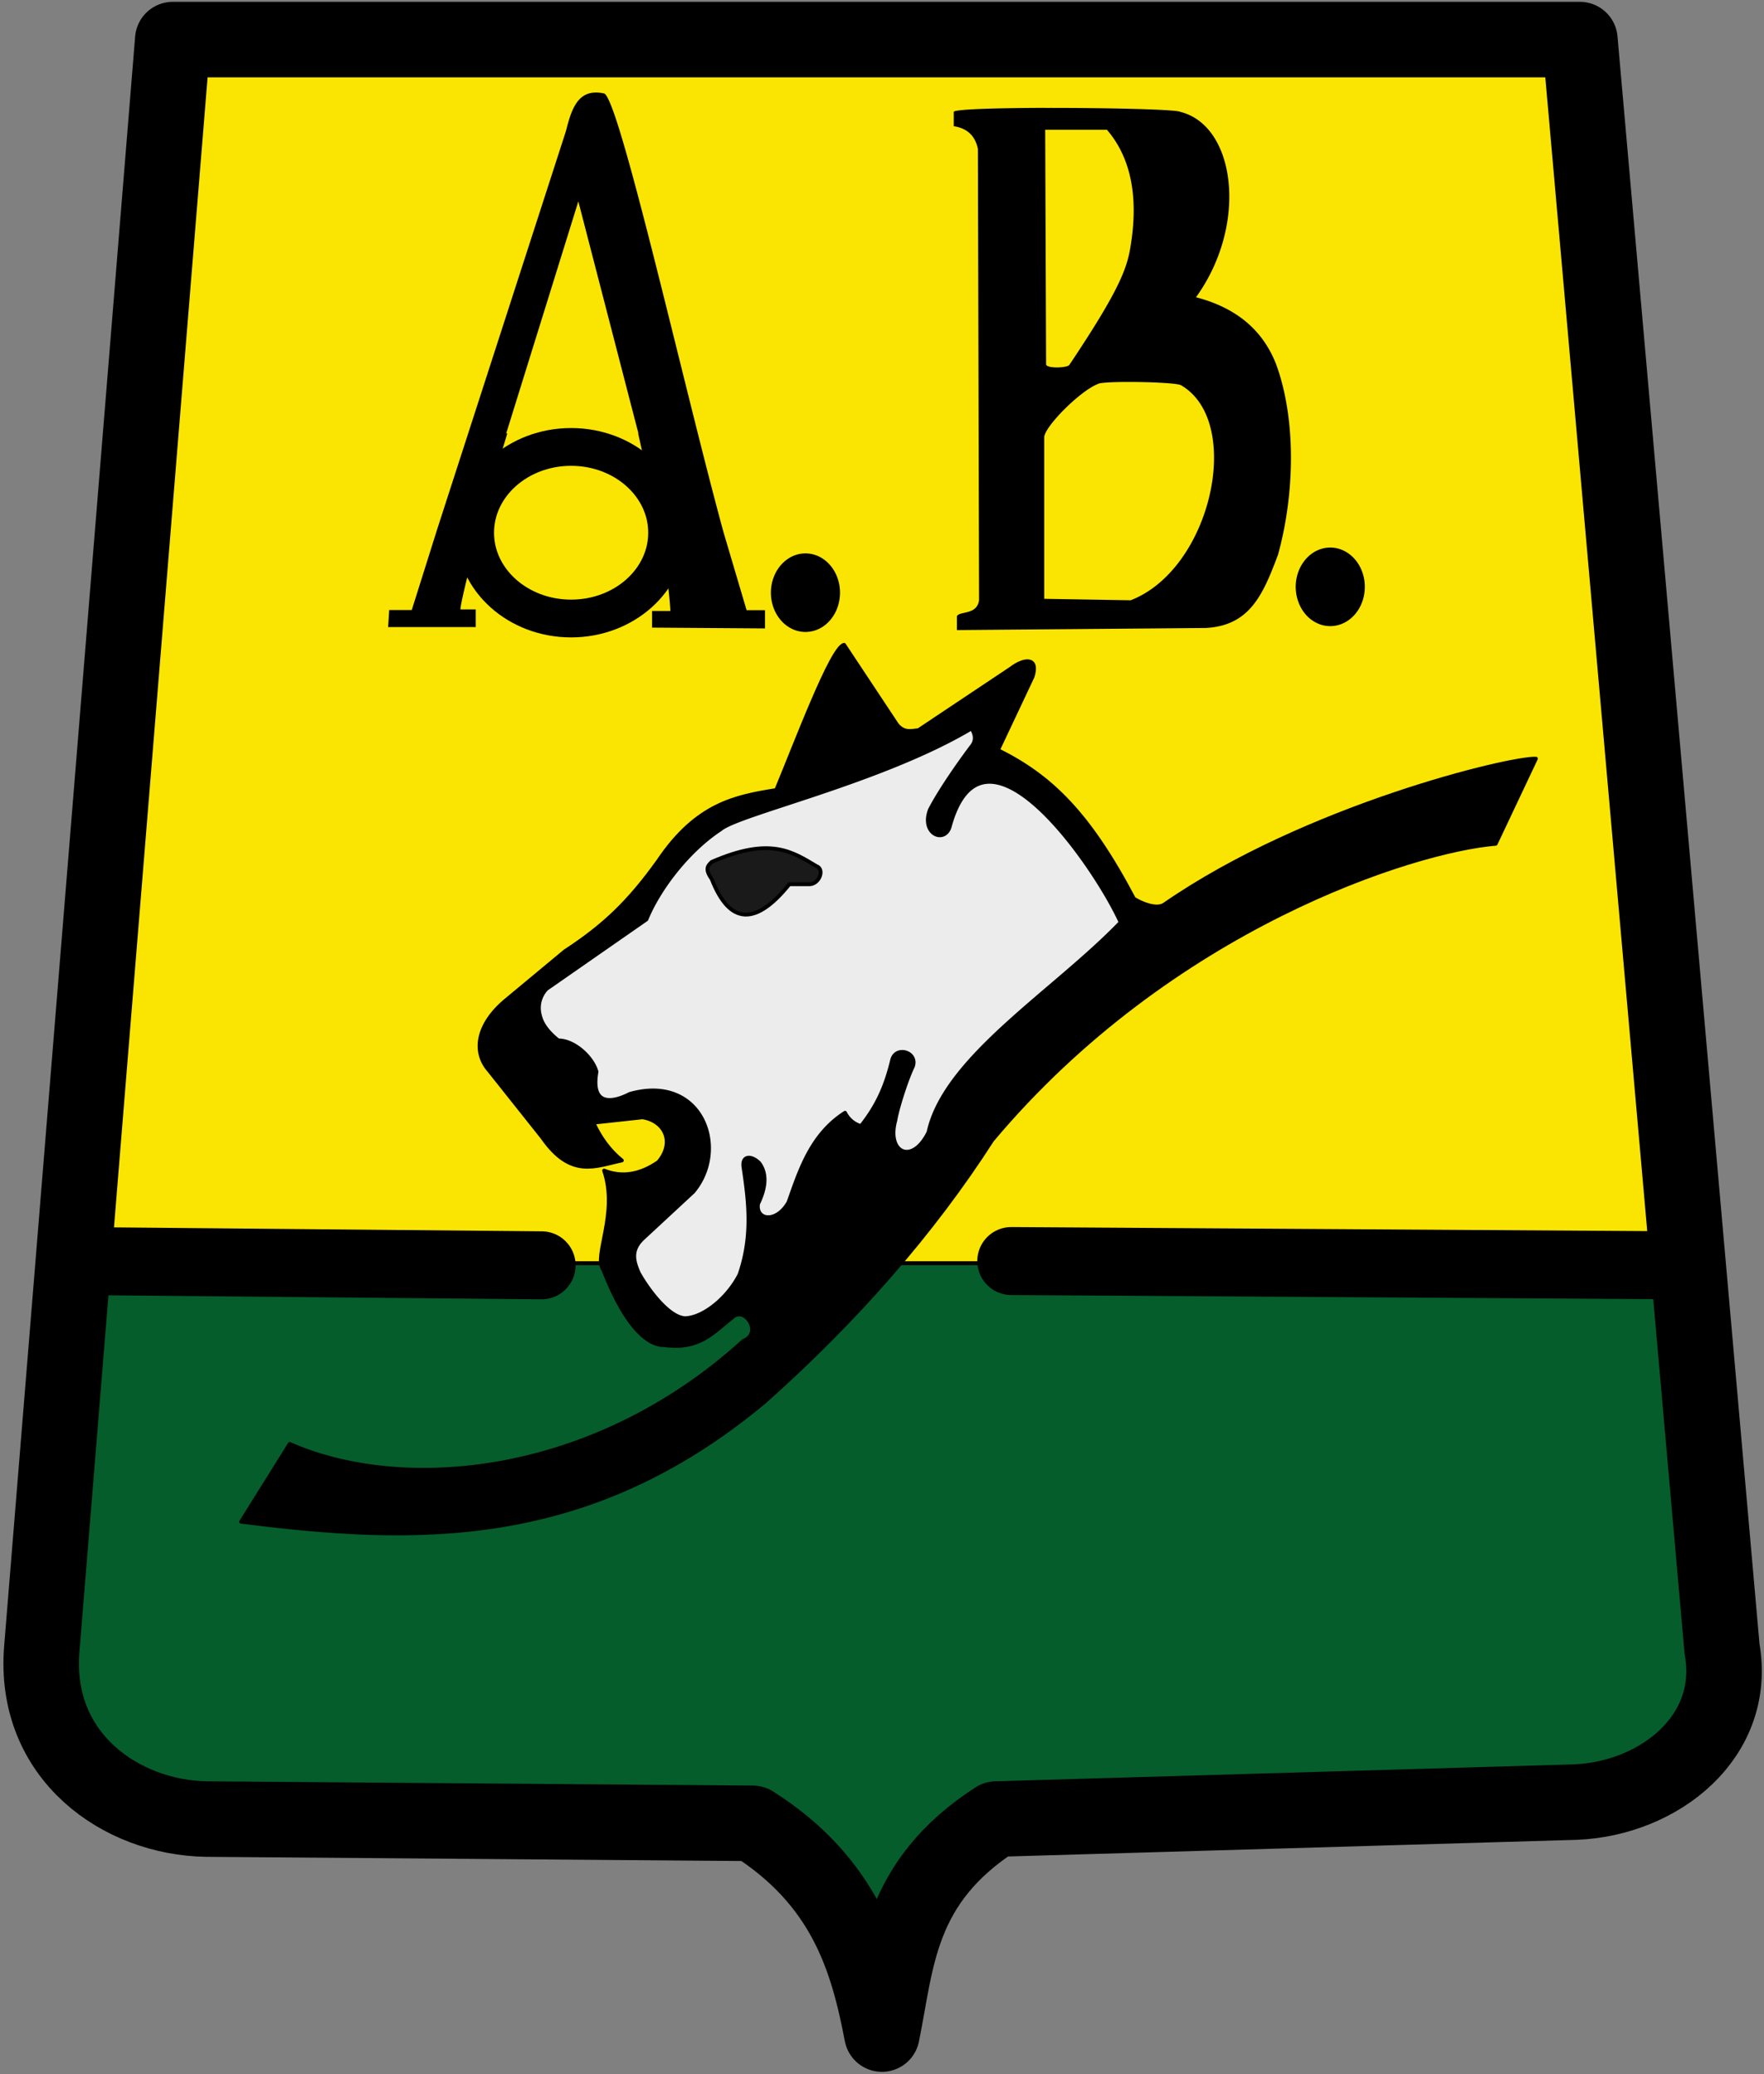 <svg xmlns="http://www.w3.org/2000/svg" width="438" height="515" fill="none"><rect width="100%" height="100%" fill="#808080" stroke="none"/><path fill="#055D2B" stroke="#000" stroke-width=".94" d="m17.63 313.6-7.48 91.95c-2.2 26.81 19.8 41.96 40.88 42.3l135.66 1.03c22.88 14.5 28.5 33.72 32.07 52.34 3.74-18.32 4-37.7 28.35-53.38l144.01-4.23c20.58-.9 40.14-16.2 36.25-38.06l-8.11-91.96H17.63Z"/><path fill="#FAE502" stroke="#000" stroke-width=".94" d="M17.63 313.6h401.63L392.06 5 42.68 6.03 17.63 313.6Z"/><path stroke="#000" stroke-linecap="round" stroke-linejoin="round" stroke-width="18.75" d="M42.9 9.83h349.38l35.3 399.52c3.9 21.87-15.66 37.14-36.23 38.05l-144.03 4.22c-24.35 15.68-24.6 35.06-28.34 53.38-3.56-18.62-9.17-37.82-32.05-52.32l-135.67-1.06c-21.07-.33-43.08-15.46-40.88-42.27L42.9 9.83Z"/><path fill="#000" stroke="#000" stroke-linecap="round" stroke-linejoin="round" stroke-width=".94" d="m140.24 236.19-14.63 12.15c-7.23 6.02-8.23 12.85-4.18 17.44l13.24 16.65c7.15 10.25 13.2 7.04 19.74 5.68-3-2.41-5.33-5.57-7.08-9.38l12.2-1.33c5.45.84 8.16 6.13 3.94 11.1-4.49 3.1-8.98 3.89-13.47 2.12 3.62 10.62-2.7 21.34-.23 24.57 6.03 15.6 11.92 18.91 15.1 18.76 8.87 1.22 12.22-3.19 16.95-6.87 3.1-3 7.63 3.9 2.79 5.81-37.73 34.3-85.1 37.82-112.67 25.59L59.87 377.8c42.91 5.44 85.95 7 130.08-29.86 22.56-20.11 41.62-41.83 56.41-64.87 44.43-52.92 104.79-71.92 125.02-73.58l9.99-21.14c-6.3-.3-57.08 11.86-92.26 36.2-1.92 1.33-5.76-.27-7.57-1.45-11.26-21.35-20.74-30.42-33.75-36.87l8.6-18.23c1.53-4.76-1.91-4.69-5.46-1.98l-22.86 15.25c-1.78.17-3.57.8-5.36-1.38l-13.13-19.81c-3.08.61-11.84 24.04-16.84 36.06-10.14 1.63-19.74 3.43-29.27 17.57-7.29 10.18-13.48 16.11-23.23 22.47Z"/><path fill="#ECECEC" stroke="#000" stroke-linecap="round" stroke-linejoin="round" stroke-width=".94" d="M278.26 229c-6.58-14.46-34.23-54.24-42.5-23.56-1.41 3.98-7.1 1.52-4.87-4.4 2.78-5.4 8.53-13.37 10.52-15.95 1-1.42.68-2.84-.16-4.25-22.4 13.34-57.91 21.23-62.36 25.08-8.13 5.33-15.35 14.89-18.38 22.34l-24.8 17.25a6.86 6.86 0 0 0-1.64 6.6c.5 2.26 2.19 4.3 4.55 6.2 3.73-.07 8.39 3.9 9.5 7.77-1.67 9.64 5.37 7.02 8.24 5.51 17.96-5.1 24.71 13.64 15.77 24.3l-12.47 11.56c-3.07 2.87-2.37 5.6-1.04 8.61 1.57 2.89 7 10.97 11.5 11.21 4.7-.17 10.61-5.15 13.5-10.83 3.29-9.52 2.27-18.06 1-26.54-.5-3.02 1.93-3.15 3.93-1.12 2.25 3.1 1.2 6.94-.32 10.1-.62 4.08 4.54 4.88 7.55-.38 2.75-7.7 5.52-16.79 14.05-22.24a6.37 6.37 0 0 0 3.94 3.31c4.46-5.6 6.34-10.68 7.72-16.28.8-3.72 6.37-2.16 5.2 1.42-1.79 3.75-3.98 10.9-4.36 13.41-2.25 8.1 4.17 11.2 8.21 3 4.06-18.64 31.16-34.92 47.72-52.13Z"/><path fill="#1A1A1A" stroke="#000" stroke-width=".94" d="M176.71 218.22c4.53 11.62 11.04 11.53 19.28 1.32h5.11c2.45-.18 3.66-3.79 1.63-4.5-6.06-3.59-11.45-7.4-26.02-1.05-.87.86-1.84 1.65 0 4.23Z"/><path stroke="#000" stroke-linecap="round" stroke-linejoin="bevel" stroke-width="16.88" d="m19.45 313.08 115.03 1.06M251.1 313.08l166.33 1.06"/><path fill="#000" d="m157.7 104.5.32 1.2-.28-1.2h-.04Z"/><path fill="#000" d="M147.72 22.98c-4.54.14-5.97 4.67-7.19 9.53l-31.97 98.86-6.32 20.08h-5.6l-.27 4.23h21.76v-4.38h-3.8c0-1.85 3.49-14.9 3.9-17.16.42-2.27 1.31-5.61 2.67-10.02l2.67-8.74h.04l2.35-7.77h-.27L143.6 50l14.11 54.49h.04l.27 1.2.5 1.9h-.07l1.86 8.38 2.76 10.91c.78 2.92 1.4 8.35 1.81 10.7.42 2.35 1.56 12.09 1.56 14.11h-4.53v4.13l28.04.2v-4.53h-4.57l-5.75-19.42c-9.92-36.3-26.23-109.25-29.75-108.88a8.81 8.81 0 0 0-2.15-.22ZM208.57 147.15c0 1.28-.22 2.55-.65 3.73a9.92 9.92 0 0 1-1.86 3.17c-.8.9-1.74 1.63-2.78 2.11a7.68 7.68 0 0 1-6.56 0 8.59 8.59 0 0 1-2.79-2.11 9.94 9.94 0 0 1-1.86-3.17 10.91 10.91 0 0 1 0-7.47 9.93 9.93 0 0 1 1.86-3.16c.8-.9 1.75-1.63 2.78-2.12a7.68 7.68 0 0 1 6.57 0 8.59 8.59 0 0 1 2.78 2.12c.8.9 1.43 1.98 1.86 3.16.43 1.19.66 2.46.65 3.74ZM259.5 26.78c-11.8.03-22.27.32-22.69.97v3.58c3.23.5 5.31 2.27 6 5.65L243.1 149c-.5 3.74-4.78 2.66-5.5 3.97v3.46l61.84-.52c10.88-.62 14.14-8.2 17.88-18.16 4.17-15.02 4.57-33.6-.46-47.32-3.5-8.97-10.45-14.17-19.89-16.63 13.06-18.1 9.82-42.67-3.94-46.04-1.02-.6-18.38-1-33.54-.97Zm.02 5.43h15.32c6.33 7.33 7.56 17.24 6.1 27.47-.87 6.08-1.77 10.52-15.46 30.97-.76.74-5.69.86-5.73-.2l-.23-58.24Zm19.76 62.62c5.78-.04 13.32.28 14.03.85 15.47 9.06 7.54 45.55-12.56 53.35l-21.47-.36v-40.15c.19-2.71 8.92-11.5 13.36-13.2.35-.3 3.17-.46 6.64-.49ZM338.88 145.7c0 1.28-.22 2.55-.65 3.73a9.93 9.93 0 0 1-1.86 3.17c-.8.9-1.74 1.62-2.79 2.11a7.67 7.67 0 0 1-6.56 0 8.58 8.58 0 0 1-2.78-2.11 9.95 9.95 0 0 1-1.86-3.17 10.93 10.93 0 0 1 0-7.47 9.95 9.95 0 0 1 1.86-3.16c.8-.91 1.74-1.63 2.78-2.12a7.68 7.68 0 0 1 6.56 0 8.6 8.6 0 0 1 2.79 2.12c.8.9 1.43 1.98 1.86 3.16.43 1.19.65 2.45.65 3.74Z"/><path stroke="#000" stroke-width="9.38" d="M141.81 110.96c-13.16 0-23.83 9.54-23.83 21.3 0 11.76 10.67 21.3 23.83 21.3 13.16 0 23.83-9.54 23.83-21.3 0-11.76-10.67-21.3-23.83-21.3Z"/></svg>
